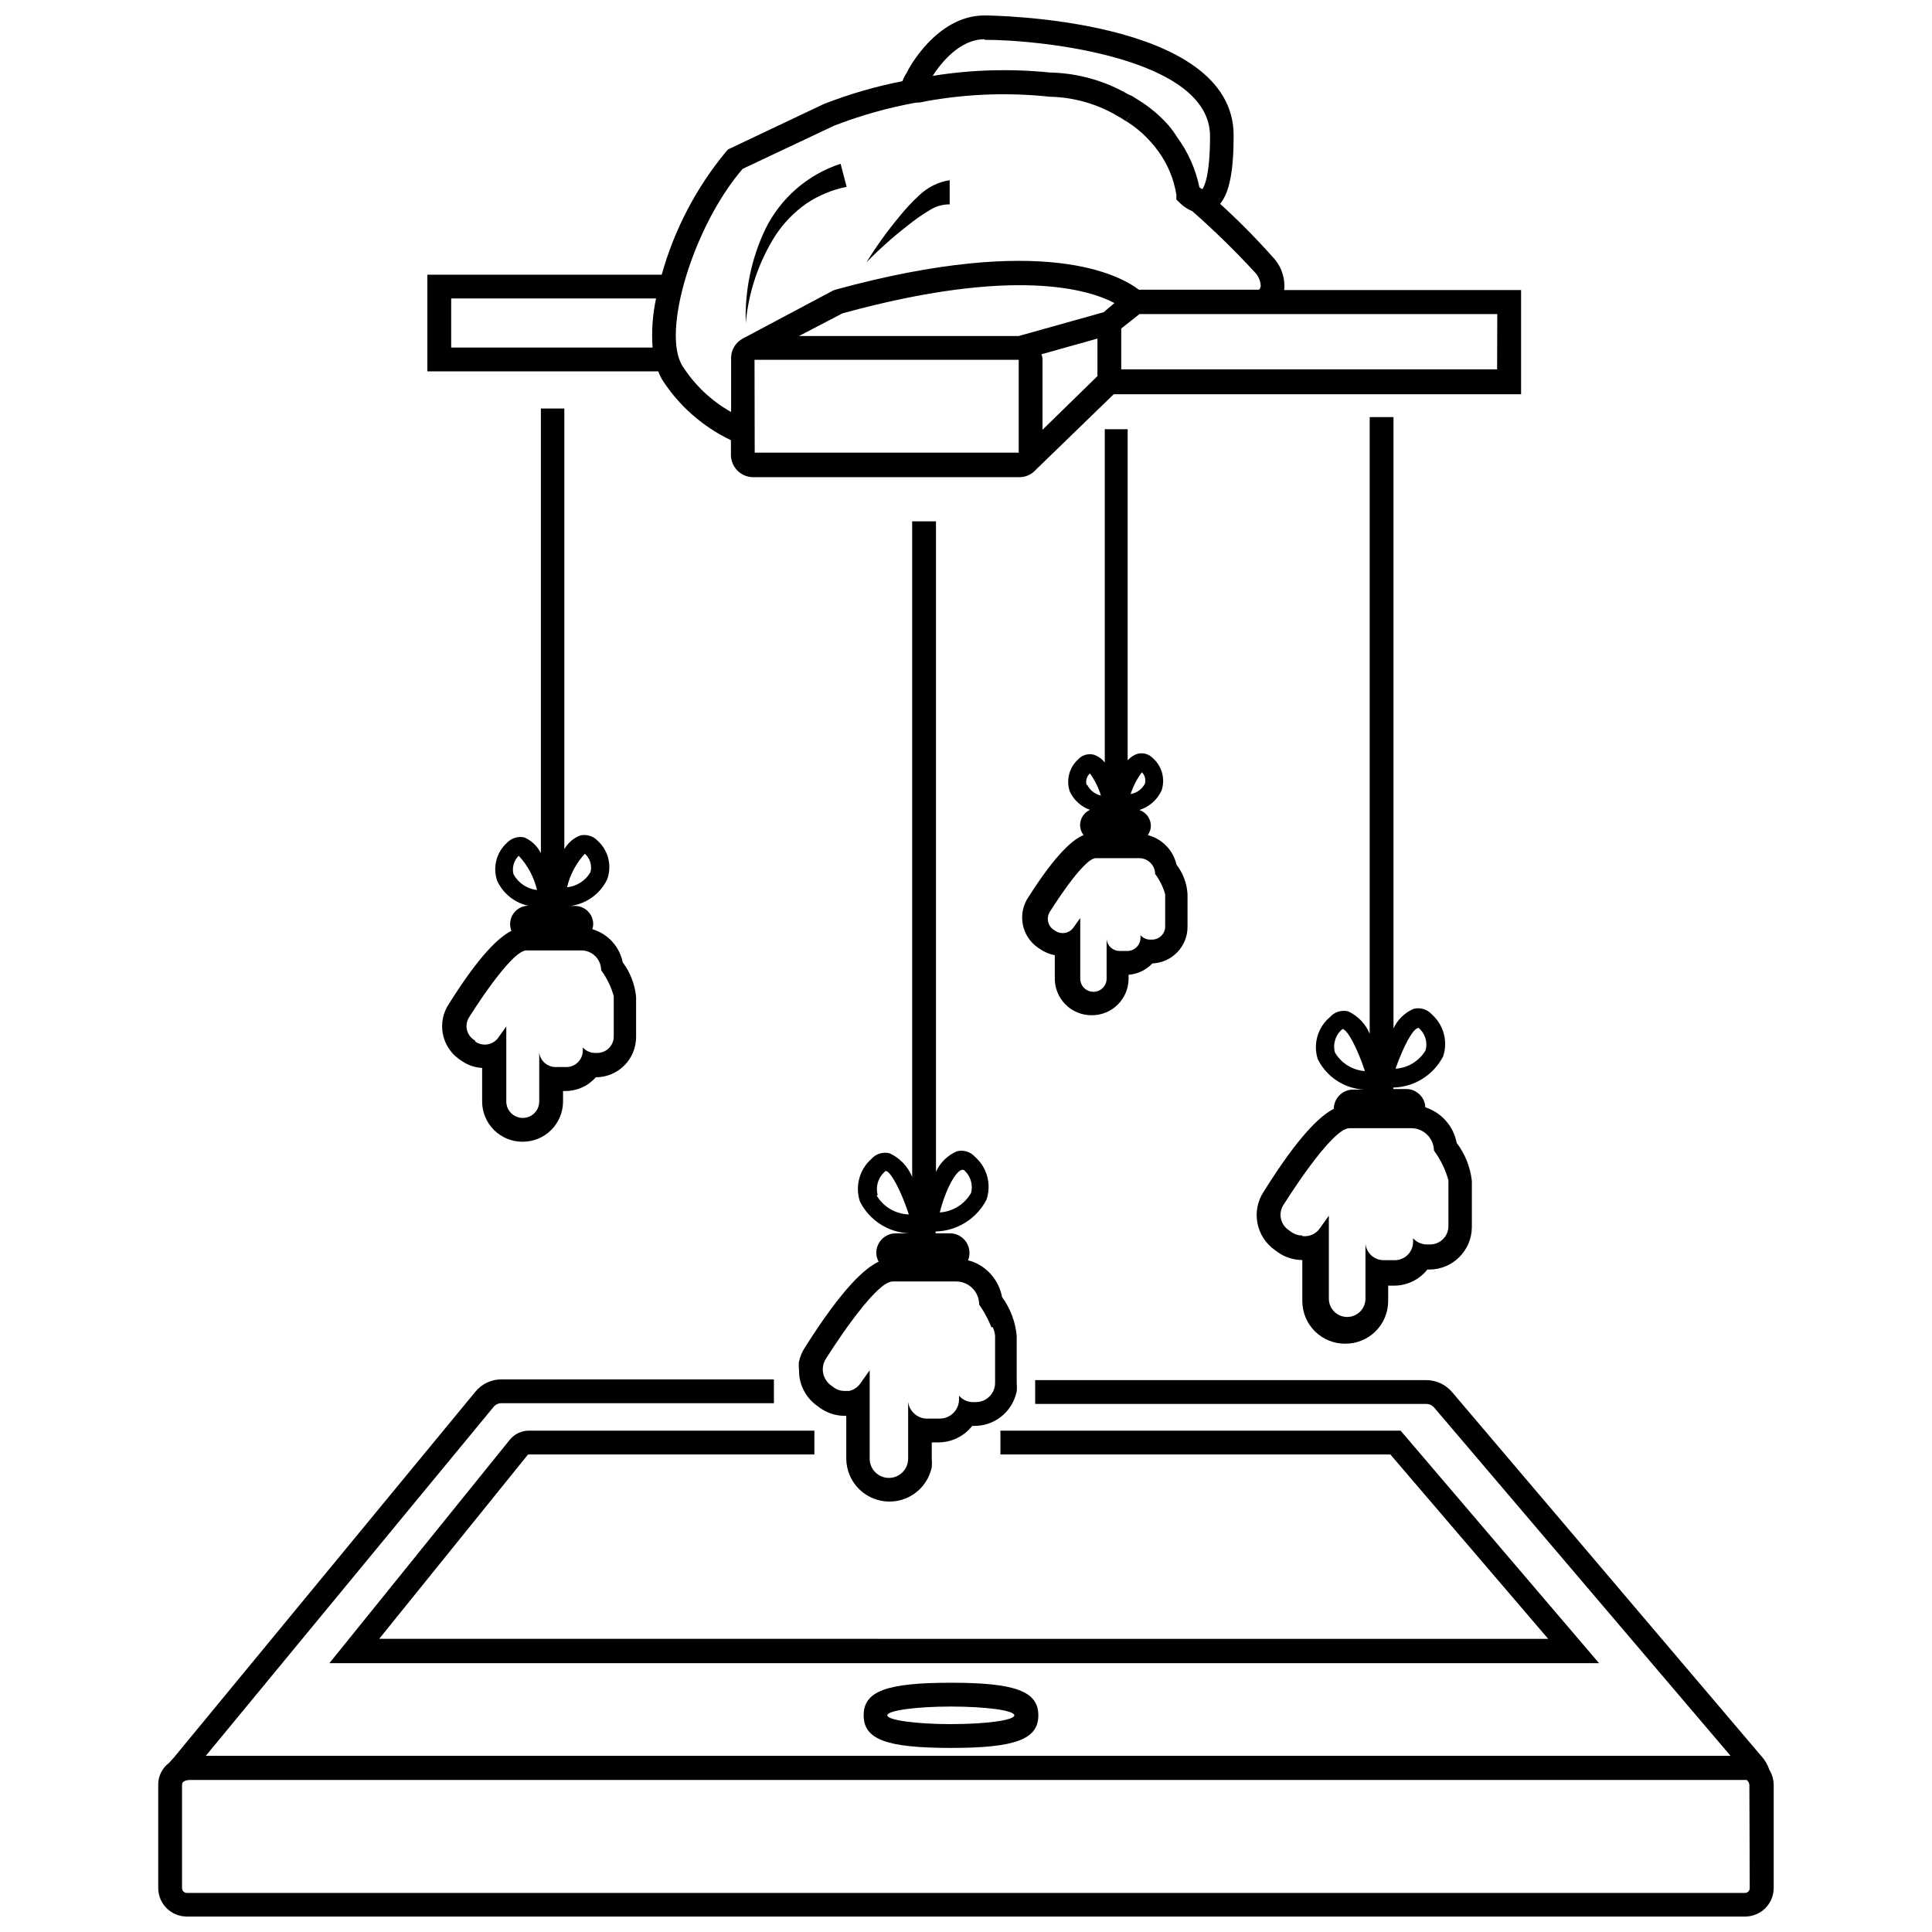<?xml version="1.0" encoding="UTF-8"?>
<!-- Uploaded to: SVG Repo, www.svgrepo.com, Generator: SVG Repo Mixer Tools -->
<svg width="800px" height="800px" version="1.1" viewBox="144 144 512 512" xmlns="http://www.w3.org/2000/svg">
 <defs>
  <clipPath id="b">
   <path d="m185 509h430v142.9h-430z"/>
  </clipPath>
  <clipPath id="a">
   <path d="m257 148.09h291v122.91h-291z"/>
  </clipPath>
 </defs>
 <path d="m515.18 523.14h-106.06v6.309h103.34l41.824 48.859-309.79-0.004 39.445-48.855h75.879v-6.309h-75.879c-1.895 0.07-3.664 0.953-4.852 2.426l-47.793 59.191h336.47z"/>
 <g clip-path="url(#b)">
  <path d="m612.89 612.99c-0.465-1.391-1.227-2.668-2.231-3.734l-81.656-96.117c-1.715-2.16-4.328-3.41-7.082-3.394h-103.59v6.309h103.59c0.867-0.016 1.695 0.379 2.231 1.066l78.453 92.184h-404.06l76.273-92.477c0.512-0.621 1.277-0.977 2.086-0.969h72.191v-6.309h-72.191c-2.719-0.012-5.293 1.223-6.988 3.348l-79.812 96.844-0.484 0.535-0.824 0.922v-0.004c-1.82 1.359-2.883 3.504-2.863 5.773v27.367c0 4.18 3.391 7.566 7.57 7.566h412.98c2.004 0 3.93-0.797 5.352-2.215 1.418-1.422 2.215-3.344 2.215-5.352v-27.367c-0.031-1.402-0.434-2.777-1.164-3.977zm-5.191 31.391c0 0.695-0.562 1.262-1.262 1.262h-412.93c-0.699 0-1.262-0.566-1.262-1.262v-27.414c0-1.215 1.844-1.262 2.231-1.262h412.4c0.426 0.309 0.695 0.789 0.727 1.312z"/>
 </g>
 <path d="m282.49 446.57c2.84 0.016 5.566-1.105 7.578-3.109 2.012-2 3.144-4.723 3.144-7.562v-2.766h0.582c3.102 0.02 6.059-1.309 8.102-3.641 5.894 0 10.676-4.777 10.676-10.672v-10.676c-0.332-3.305-1.555-6.457-3.543-9.121-0.852-4.191-3.949-7.57-8.055-8.781 0.141-0.422 0.223-0.863 0.242-1.309 0-1.289-0.512-2.523-1.418-3.434-0.91-0.906-2.144-1.418-3.434-1.418h-1.164c4.215-0.562 7.863-3.207 9.703-7.035 1.328-3.609 0.332-7.66-2.523-10.238-1.176-1.254-2.93-1.789-4.609-1.406-1.785 0.684-3.277 1.973-4.219 3.637v-116.78h-6.211v117.85c-0.918-1.863-2.465-3.34-4.367-4.176-1.676-0.379-3.43 0.156-4.609 1.41-2.805 2.519-3.836 6.473-2.617 10.043 1.547 3.391 4.606 5.852 8.246 6.644-1.602 0.016-3.09 0.82-3.984 2.148-0.891 1.328-1.07 3.012-0.48 4.5-3.25 1.648-8.395 6.309-16.594 19.406-3.16 4.781-1.984 11.207 2.672 14.555l0.629 0.438c1.625 1.156 3.543 1.828 5.531 1.941v8.832-0.004c-0.012 2.848 1.113 5.586 3.125 7.598 2.016 2.016 4.75 3.141 7.598 3.125zm16.496-76.316c1.375 1.203 1.957 3.078 1.504 4.852-1.293 2.269-3.609 3.769-6.211 4.027 0.777-3.316 2.398-6.375 4.707-8.879zm-18.922 5.383c-0.414-1.75 0.121-3.59 1.406-4.852 2.375 2.555 4.047 5.68 4.852 9.074-2.656-0.281-5-1.863-6.258-4.223zm-10.141 44.152-0.629-0.438c-1.812-1.43-2.195-4.023-0.875-5.918 0 0 10.918-17.562 15.09-17.562h14.555c2.894 0 5.238 2.344 5.238 5.238 1.527 2.074 2.66 4.41 3.348 6.891v10.676c0 2.41-1.953 4.363-4.363 4.363h-0.582c-1.242 0-2.426-0.527-3.254-1.453v0.824c0 2.41-1.953 4.367-4.363 4.367h-2.863c-2.199-0.008-4.051-1.652-4.32-3.832v12.953c0 2.41-1.953 4.367-4.367 4.367-2.41 0-4.363-1.957-4.363-4.367v-18.051-0.293-0.293-1.262l-2.137 3.008v0.004c-1.398 1.949-4.106 2.402-6.066 1.02z"/>
 <path d="m433.38 413.05c2.574 0 5.043-1.023 6.863-2.844 1.816-1.82 2.84-4.289 2.84-6.859v-1.02c2.402-0.184 4.652-1.258 6.309-3.008 5.207-0.211 9.32-4.492 9.316-9.703v-8.637c-0.156-2.84-1.172-5.566-2.914-7.812-0.871-3.836-3.809-6.871-7.617-7.859 0.508-0.711 0.797-1.555 0.824-2.426-0.02-1.914-1.246-3.606-3.055-4.223 2.59-0.816 4.719-2.68 5.871-5.141 1.031-3.039 0.156-6.398-2.234-8.539-1.043-1.137-2.629-1.605-4.121-1.215-1.023 0.324-1.93 0.93-2.621 1.746v-87.77h-6.066v88.352c-0.734-0.973-1.75-1.699-2.91-2.086-1.492-0.387-3.078 0.078-4.125 1.215-2.387 2.141-3.266 5.5-2.231 8.539 1.051 2.269 2.977 4.019 5.336 4.852-1.59 0.734-2.609 2.324-2.617 4.074 0.02 0.949 0.344 1.867 0.922 2.621-2.812 1.164-7.231 4.852-14.555 16.352h-0.004c-3.035 4.406-1.93 10.441 2.477 13.488l0.535 0.34c1.168 0.832 2.512 1.395 3.93 1.648v5.969c-0.066 2.641 0.945 5.191 2.805 7.07 1.859 1.875 4.402 2.914 7.043 2.875zm13.148-64.48c0.867 0.801 1.203 2.019 0.875 3.152-0.781 1.438-2.176 2.438-3.785 2.719 0.691-2.113 1.723-4.094 3.055-5.871zm-14.555 3.543c-0.332-1.133 0.008-2.356 0.871-3.156 1.281 1.789 2.262 3.769 2.914 5.871-1.625-0.359-2.988-1.453-3.688-2.961zm-8.297 38.57-0.535-0.34c-1.559-1.117-1.93-3.281-0.824-4.852 0 0 8.734-14.07 12.082-14.07h11.547c2.293 0.027 4.144 1.879 4.172 4.172 1.203 1.621 2.106 3.445 2.668 5.387v8.539c0 1.93-1.562 3.492-3.492 3.492h-0.484c-0.984-0.008-1.918-0.43-2.574-1.164v0.68c0 1.93-1.562 3.492-3.492 3.492h-2.039c-1.75-0.012-3.223-1.316-3.441-3.055v10.383c0 1.93-1.566 3.492-3.496 3.492s-3.492-1.562-3.492-3.492v-14.555-0.242-0.242-1.023l-1.699 2.379c-0.504 0.797-1.312 1.352-2.234 1.543-0.922 0.191-1.883 0.004-2.664-0.523z"/>
 <g clip-path="url(#a)">
  <path d="m319.41 244.5c4.465 6.992 10.801 12.59 18.293 16.156v3.879c0 3.269 2.648 5.922 5.918 5.922h70.641c1.273-0.027 2.5-0.469 3.496-1.262 0.336-0.258 0.645-0.551 0.922-0.875l20.473-19.844h107.95v-27.605h-62.781c0.32-3.258-0.816-6.492-3.106-8.832-4.379-4.914-9.008-9.594-13.879-14.02 2.473-2.961 3.59-8.684 3.59-18.098 0.051-31.441-65.398-31.828-66.031-31.828-12.809 0-20.379 14.555-20.523 15.039-0.496 0.742-0.906 1.539-1.211 2.379-7.121 1.395-14.105 3.422-20.863 6.066l-25.375 12.031-0.438 0.484c-7.945 9.574-13.781 20.719-17.125 32.703h-62.105v25.617h61.184c0.27 0.719 0.594 1.414 0.969 2.086zm117.07-17.758-22.512 6.305h-58.223l11.547-6.016c45.605-12.52 65.355-6.258 72.051-2.719zm-16.543 11.16 14.895-4.172v9.945l-14.555 14.215-0.004-18.922c-0.059-0.367-0.156-0.723-0.289-1.07zm-75.98 1.457 70.012-0.004v24.598h-69.965zm196.79 2.523-99.609-0.004v-10.82l4.852-3.832h94.805zm-135.85-87.332c15.527 0 59.773 4.852 59.773 25.52 0 10.965-1.699 13.633-2.039 14.07l-0.777-0.484 0.004-0.004c-0.98-4.785-2.984-9.305-5.871-13.246-0.699-1.121-1.477-2.191-2.328-3.203-2.269-2.566-4.902-4.789-7.812-6.598l-0.387-0.242-1.551-0.969-0.828-0.34c-6.215-3.617-13.238-5.617-20.426-5.824h-0.293 0.004c-10.395-1.07-20.883-0.777-31.199 0.875 2.231-3.445 7.18-9.703 13.73-9.703zm-64.09 34.199 24.258-11.449c7.035-2.719 14.312-4.766 21.734-6.113h0.387c1.066 0 2.231-0.438 3.492-0.582h0.004c10.418-1.77 21.027-2.094 31.535-0.969 6.152 0.125 12.176 1.793 17.516 4.852l0.484 0.293 0.777 0.438 0.922 0.582 0.438 0.293 1.699-2.668-1.648 2.668-0.004-0.004c2.465 1.52 4.691 3.402 6.598 5.578 0.684 0.734 1.316 1.512 1.895 2.328 2.516 3.426 4.18 7.398 4.852 11.598v1.262l0.922 0.922c0.945 0.938 2.066 1.68 3.297 2.184 5.762 5.059 11.254 10.422 16.449 16.059 1.031 0.996 1.641 2.352 1.699 3.785-0.059 0.355-0.211 0.688-0.438 0.969h-31.875c-4.852-3.688-24.938-15.188-80.441 0l-0.629 0.242-23.535 12.52-0.438 0.242c-1.781 0.98-2.922 2.82-3.008 4.852v14.555c-5.246-2.949-9.68-7.148-12.906-12.227-5.629-9.023 3.008-37.215 15.965-52.207zm-77.242 47.355v-13.004h54.293c-0.918 4.269-1.227 8.648-0.922 13.004z"/>
 </g>
 <path d="m390.34 199.71c1.59-1.023 3.445-1.566 5.336-1.551v-6.402c-3.027 0.469-5.84 1.855-8.055 3.977-1.918 1.773-3.703 3.684-5.336 5.727-3.176 3.816-6.078 7.852-8.684 12.078 3.391-3.484 7.023-6.727 10.867-9.703 1.852-1.52 3.812-2.898 5.871-4.125z"/>
 <path d="m357.79 197.88c3.207-2.129 6.801-3.613 10.574-4.367l-1.598-6.113c-8.715 2.844-15.906 9.094-19.941 17.32-3.695 7.762-5.477 16.297-5.191 24.891 0.742-8.285 3.453-16.27 7.906-23.289 2.195-3.309 4.992-6.172 8.25-8.441z"/>
 <path d="m500.53 500.09c3.008 0.016 5.894-1.172 8.023-3.293 2.133-2.121 3.328-5.004 3.328-8.012v-4.074h1.555c3.441 0 6.695-1.57 8.828-4.269h0.488c6.242 0 11.305-5.062 11.305-11.305v-12.18c-0.402-3.664-1.797-7.152-4.027-10.09-0.832-4.422-4.016-8.031-8.297-9.414-0.121-2.625-2.227-4.727-4.852-4.852h-3.641v-0.387c2.738-0.066 5.406-0.867 7.727-2.32 2.324-1.449 4.211-3.496 5.473-5.93 1.328-3.961 0.16-8.332-2.961-11.109-1.203-1.375-3.082-1.957-4.852-1.504-2.359 1.012-4.262 2.859-5.336 5.191v-162h-6.309v163.41c-1.086-2.613-3.109-4.727-5.676-5.918-1.773-0.453-3.648 0.129-4.852 1.504-3.231 2.707-4.512 7.09-3.25 11.109 1.133 2.305 2.856 4.269 4.996 5.691 2.137 1.426 4.617 2.258 7.18 2.414h-2.766c-2.82-0.004-5.117 2.269-5.141 5.094-3.543 1.797-9.219 6.988-18.535 21.883v-0.004c-3.43 5.129-2.113 12.062 2.961 15.574l0.727 0.535c1.898 1.355 4.168 2.082 6.5 2.086v10.965c0.027 3 1.242 5.863 3.379 7.965 2.141 2.102 5.027 3.269 8.023 3.242zm19.406-83.691c1.742 1.449 2.465 3.789 1.844 5.969-1.688 2.828-4.664 4.644-7.957 4.852 2.039-5.727 4.562-10.723 6.113-10.82zm-22.172 6.5c-0.617-2.289 0.184-4.731 2.039-6.211 1.406 0.293 3.977 5.336 5.918 11.16-3.309-0.227-6.289-2.082-7.957-4.949zm-8.684 48.52c-1.027 0.004-2.031-0.32-2.863-0.922l-0.727-0.535c-1.105-0.742-1.852-1.906-2.074-3.219-0.219-1.312 0.109-2.656 0.91-3.719 0 0 12.469-20.039 17.273-20.039h16.496-0.004c3.25 0.055 5.867 2.672 5.922 5.922 1.742 2.363 3.039 5.027 3.832 7.859v12.18-0.004c0 1.289-0.512 2.523-1.422 3.434-0.91 0.906-2.144 1.418-3.43 1.418h-0.824c-1.41 0.012-2.758-0.59-3.688-1.648v0.969c0 1.289-0.512 2.523-1.422 3.434s-2.144 1.418-3.43 1.418h-2.914c-2.5 0.016-4.602-1.875-4.852-4.363v14.555c0 1.285-0.512 2.519-1.418 3.43-0.91 0.91-2.144 1.422-3.434 1.422-2.68 0-4.852-2.172-4.852-4.852v-19.844-0.34-0.34-1.457l-2.426 3.394v0.004c-1.055 1.484-2.856 2.254-4.656 1.988z"/>
 <path d="m372.88 598.58c0 6.406 6.066 8.637 23.145 8.637 17.078 0 23.145-2.281 23.145-8.637s-6.066-8.637-23.145-8.637c-17.082 0-23.145 2.234-23.145 8.637zm39.93 0c0 1.309-7.519 2.328-16.836 2.328s-16.836-1.066-16.836-2.328 7.519-2.328 16.836-2.328c9.312 0 16.836 1.02 16.836 2.328z"/>
 <path d="m360.6 516.59 0.727 0.535c1.93 1.367 4.238 2.098 6.602 2.086h0.34v11.352c0.008 1.52 0.32 3.019 0.922 4.418 1.801 4.215 5.941 6.949 10.527 6.949 4.582 0 8.727-2.734 10.527-6.949 0.297-0.688 0.527-1.402 0.68-2.137 0.074-0.758 0.074-1.523 0-2.281v-4.316h1.746c3.504 0 6.812-1.609 8.977-4.367h0.582c4.598 0.008 8.75-2.746 10.527-6.984 0.297-0.688 0.523-1.402 0.68-2.137 0.078-0.758 0.078-1.523 0-2.281v-12.516c-0.352-3.699-1.691-7.234-3.883-10.238-0.797-4.309-3.801-7.883-7.906-9.414l-1.117-0.289c0.262-0.633 0.395-1.309 0.391-1.988 0-2.867-2.324-5.191-5.191-5.191h-3.785v-0.488c2.797-0.062 5.527-0.883 7.902-2.367s4.305-3.582 5.586-6.074c1.359-4.027 0.176-8.484-3.008-11.305-1.207-1.375-3.082-1.957-4.852-1.504-2.457 1.062-4.426 3-5.531 5.434v-172.38h-6.309v173.74c-1.121-2.769-3.254-5.008-5.969-6.258-1.77-0.453-3.644 0.129-4.852 1.504-3.184 2.82-4.371 7.273-3.008 11.305 1.223 2.418 3.07 4.473 5.344 5.945 2.277 1.477 4.902 2.32 7.609 2.449h-3.445 0.004c-2.867 0-5.191 2.324-5.191 5.191 0.008 0.816 0.227 1.617 0.629 2.328-3.543 1.648-9.414 6.742-19.406 22.512-0.852 1.246-1.445 2.648-1.746 4.125-0.051 0.711-0.035 1.426 0.047 2.133-0.043 3.762 1.773 7.301 4.852 9.461zm38.812-62.539h0.004c1.789 1.5 2.531 3.914 1.891 6.164-1.734 2.961-4.824 4.871-8.25 5.094 1.508-6.066 4.32-11.258 6.019-11.305zm7.664 41.676h0.004c0.352 0.715 0.562 1.488 0.629 2.281v12.469c0 2.816-2.277 5.094-5.094 5.094h-0.68c-1.449 0.031-2.84-0.594-3.781-1.695v0.969c0 2.812-2.281 5.094-5.098 5.094h-3.348c-1.258 0.023-2.477-0.449-3.394-1.309-0.449-0.402-0.828-0.879-1.117-1.406-0.285-0.543-0.465-1.137-0.531-1.746v15.09-0.004c0 2.816-2.281 5.098-5.094 5.098-2.816 0-5.098-2.281-5.098-5.098v-21.105-0.34-1.988l-2.473 3.492v0.004c-0.699 1.012-1.758 1.723-2.961 1.988h-1.164c-1.043 0.012-2.062-0.309-2.91-0.922l-0.727-0.535c-0.551-0.387-1.012-0.883-1.359-1.453-1.117-1.711-1.117-3.922 0-5.629 0 0 12.762-20.473 17.66-20.473h16.836v-0.004c3.375 0 6.113 2.738 6.113 6.113 0 0 0.535 0.777 1.215 1.891l-0.004 0.004c0.781 1.32 1.461 2.699 2.039 4.121zm-30.469-34.98h0.004c-0.66-2.383 0.184-4.93 2.133-6.453 1.406 0.242 4.125 5.484 6.113 11.547-3.547-0.109-6.789-2.031-8.586-5.094z"/>
</svg>
